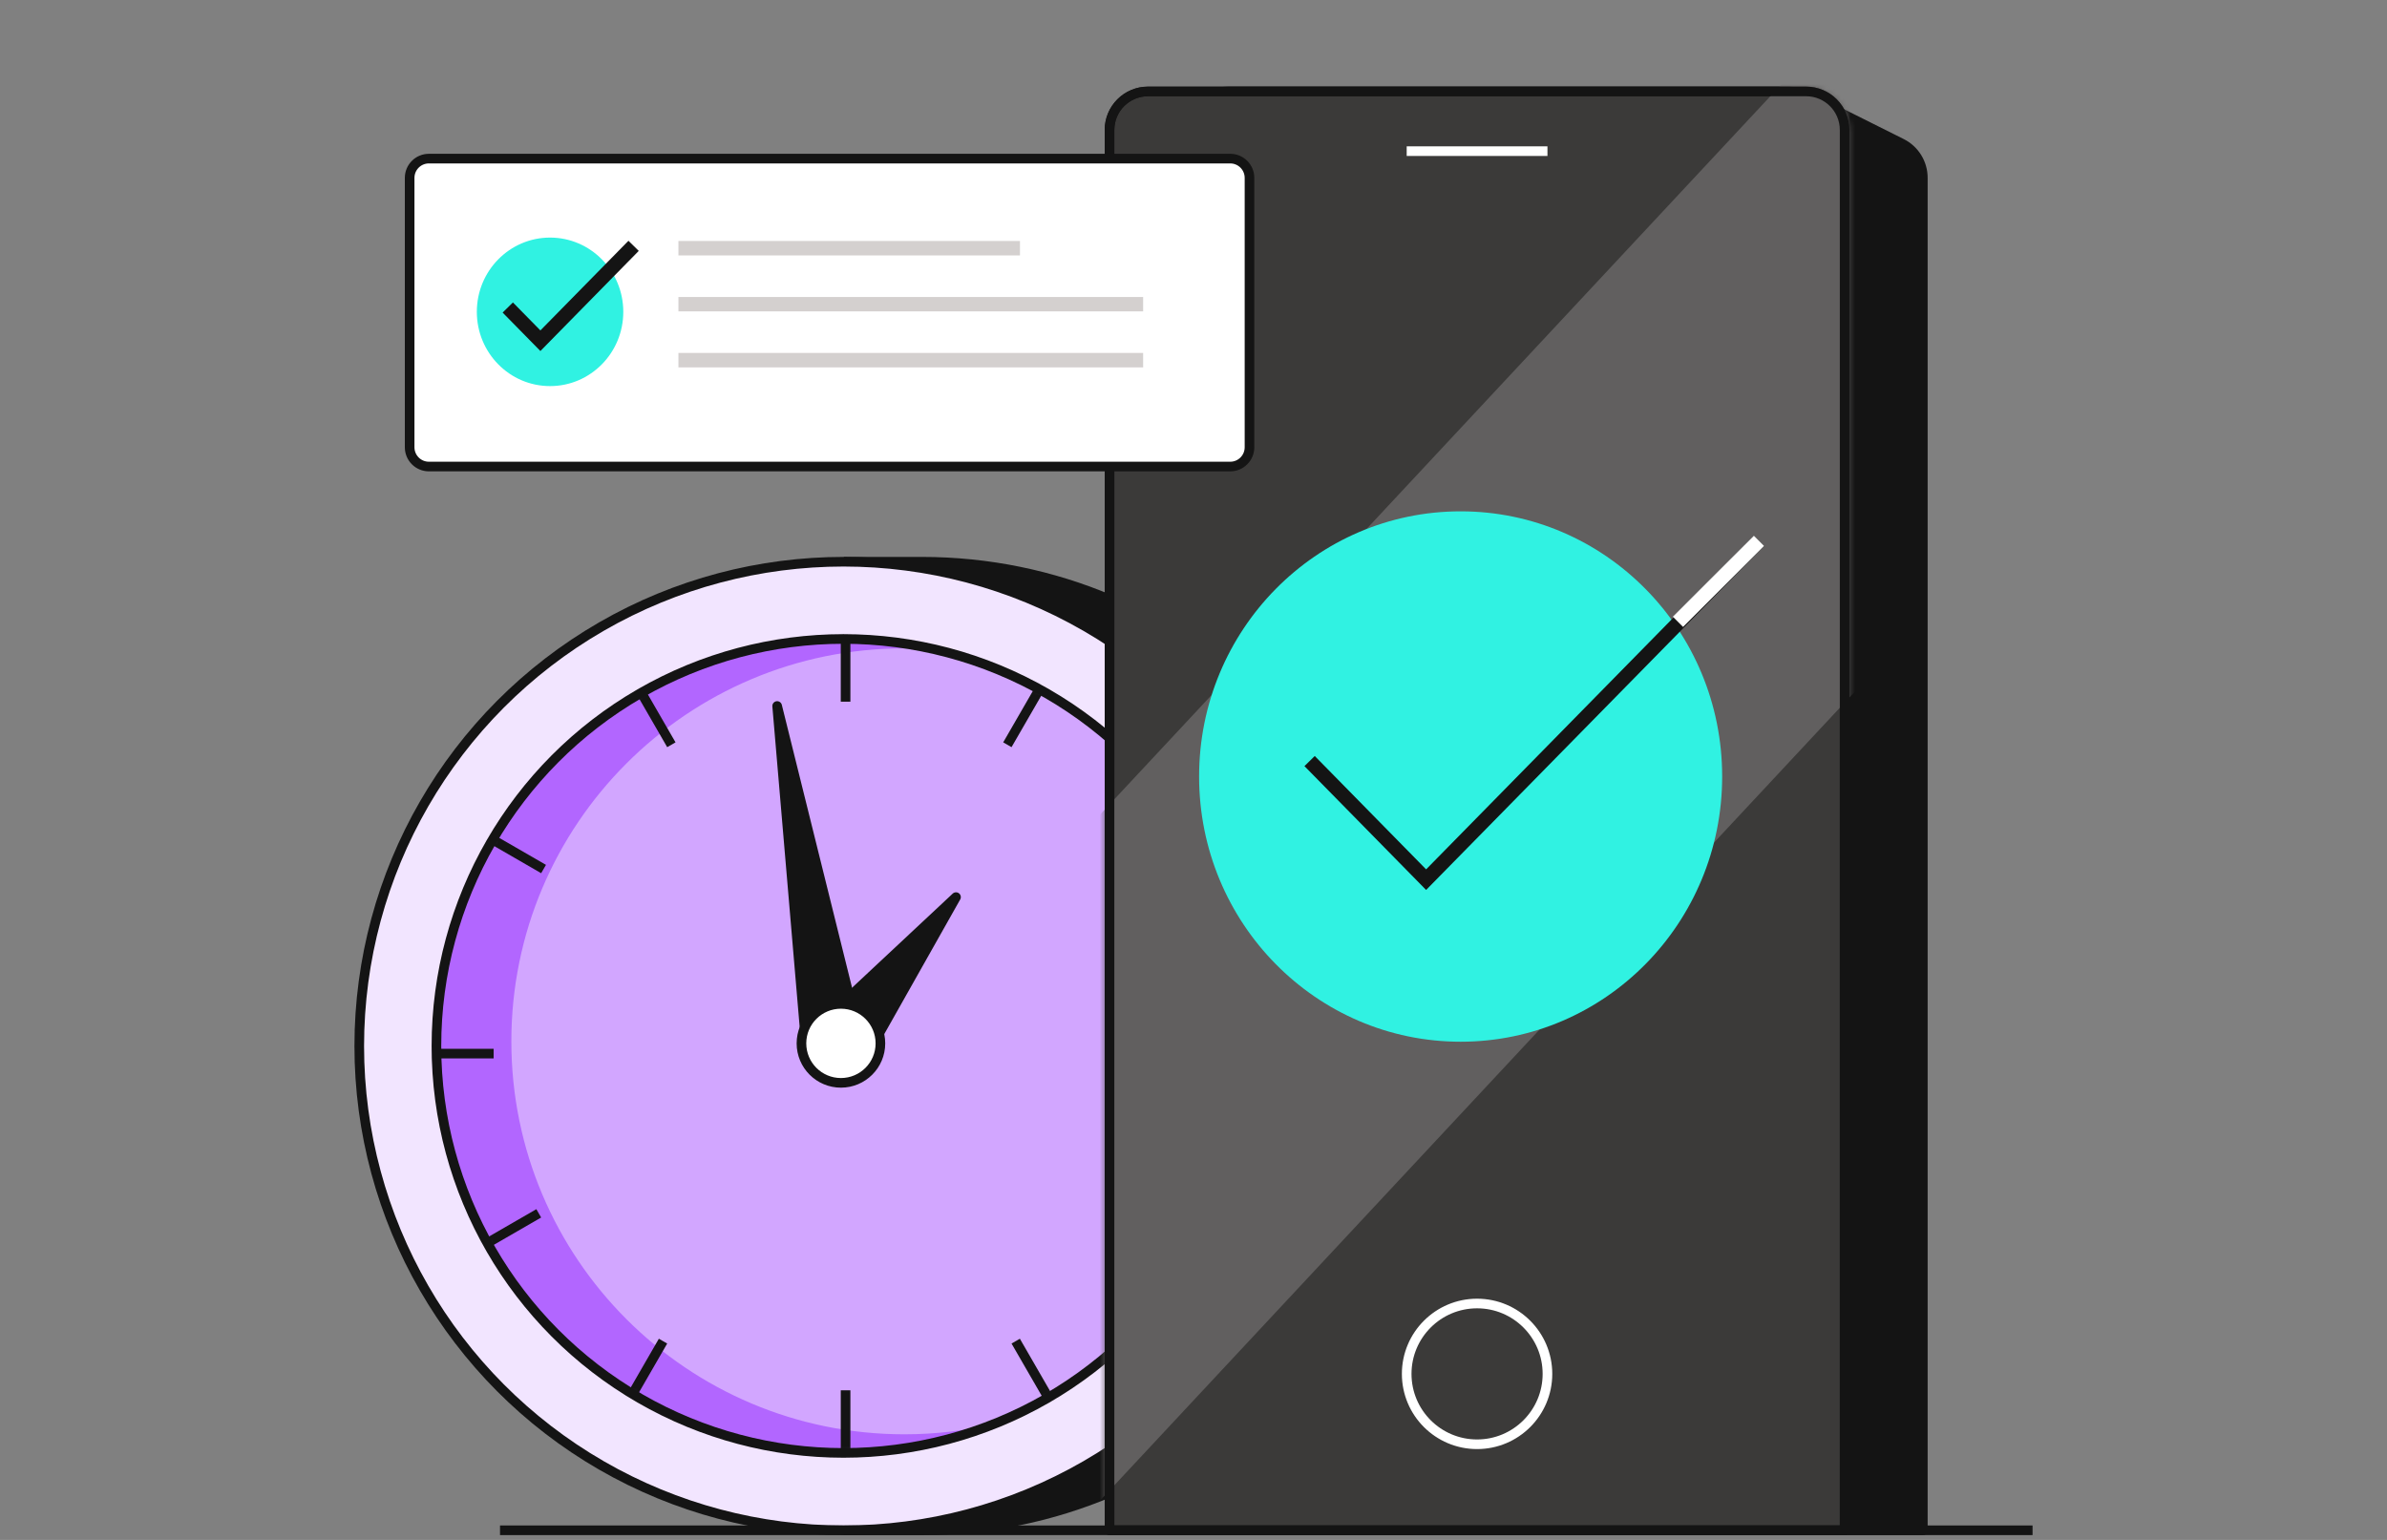 <svg width="496" height="320" viewBox="0 0 496 320" fill="none" xmlns="http://www.w3.org/2000/svg">
<rect x="0" y="0" width="496" height="320" fill="#808080" stroke="none"/>
<path d="M176.347 116.728H191.534C247.114 116.728 292.17 161.784 292.17 217.364C292.17 272.944 247.114 318 191.534 318H176.347V116.728Z" fill="#141414" stroke="#141414" stroke-width="2"/>
<circle cx="175.286" cy="217.364" r="100.636" fill="#F2E5FF" stroke="#141414" stroke-width="2"/>
<circle cx="175.255" cy="217.351" r="84.569" fill="#D2A6FF"/>
<path fill-rule="evenodd" clip-rule="evenodd" d="M194.593 134.995C192.392 134.817 190.166 134.727 187.918 134.727C142.817 134.727 106.255 171.289 106.255 216.39C106.255 261.492 142.817 298.054 187.918 298.054C194.443 298.054 200.789 297.289 206.872 295.843C197.111 299.776 186.448 301.941 175.279 301.941C128.567 301.941 90.699 264.073 90.699 217.361C90.699 170.648 128.567 132.78 175.279 132.78C181.924 132.78 188.39 133.547 194.593 134.995Z" fill="#B266FF"/>
<mask id="mask0_421_26966" style="mask-type:alpha" maskUnits="userSpaceOnUse" x="90" y="132" width="170" height="170">
<circle cx="175.256" cy="217.352" r="84.569" fill="#FF8F66"/>
</mask>
<g mask="url(#mask0_421_26966)">
<line x1="175.704" y1="129.524" x2="175.704" y2="145.812" stroke="#141414" stroke-width="2"/>
<line x1="175.704" y1="288.913" x2="175.704" y2="305.201" stroke="#141414" stroke-width="2"/>
<line x1="131.36" y1="140.659" x2="139.504" y2="154.765" stroke="#141414" stroke-width="2"/>
<line x1="211.055" y1="278.694" x2="219.199" y2="292.8" stroke="#141414" stroke-width="2"/>
<line y1="-1" x2="16.288" y2="-1" transform="matrix(-0.5 0.866 0.866 0.5 218.333 141.159)" stroke="#141414" stroke-width="2"/>
<line y1="-1" x2="16.288" y2="-1" transform="matrix(-0.5 0.866 0.866 0.5 138.638 279.194)" stroke="#141414" stroke-width="2"/>
<line x1="98.843" y1="172.444" x2="112.949" y2="180.588" stroke="#141414" stroke-width="2"/>
<line x1="236.878" y1="252.138" x2="250.984" y2="260.282" stroke="#141414" stroke-width="2"/>
<line y1="-1" x2="16.288" y2="-1" transform="matrix(-0.866 0.5 0.5 0.866 250.484 173.31)" stroke="#141414" stroke-width="2"/>
<line y1="-1" x2="16.288" y2="-1" transform="matrix(-0.866 0.5 0.5 0.866 112.449 253.004)" stroke="#141414" stroke-width="2"/>
<line x1="261.961" y1="218.944" x2="245.673" y2="218.944" stroke="#141414" stroke-width="2"/>
<line x1="102.572" y1="218.944" x2="86.284" y2="218.944" stroke="#141414" stroke-width="2"/>
</g>
<circle cx="175.255" cy="217.351" r="84.569" stroke="#141414" stroke-width="2"/>
<path d="M161.486 146.709L178.145 213.802L167.354 215.59L161.486 146.709Z" fill="#141414" stroke="#141414" stroke-width="2" stroke-linejoin="round"/>
<path d="M198.65 186.423L189.813 202.087L180.977 217.751L172.378 210.99L198.65 186.423Z" fill="#141414" stroke="#141414" stroke-width="2" stroke-linejoin="round"/>
<circle cx="174.739" cy="216.817" r="8.204" fill="white" stroke="#141414" stroke-width="2"/>
<path d="M245.175 29C245.175 23.477 249.652 19 255.175 19H371.661C372.903 19 374.128 19.289 375.239 19.845L395.127 29.789C397.838 31.144 399.55 33.914 399.55 36.944L399.55 318H255.175C249.652 318 245.175 313.523 245.175 308L245.175 29Z" fill="#141414" stroke="#141414" stroke-width="2" stroke-linejoin="round"/>
<path d="M230.549 27C230.549 22.582 234.13 19 238.549 19H375.299C379.717 19 383.299 22.582 383.299 27V318H230.549V27Z" fill="#3B3A39" stroke="#141414" stroke-width="2" stroke-linejoin="round"/>
<mask id="mask1_421_26966" style="mask-type:alpha" maskUnits="userSpaceOnUse" x="229" y="18" width="156" height="301">
<path d="M230.549 27C230.549 22.582 234.13 19 238.549 19H375.299C379.717 19 383.299 22.582 383.299 27V318H230.549V27Z" fill="#3B3A39" stroke="#141414" stroke-width="2" stroke-linejoin="round"/>
</mask>
<g mask="url(#mask1_421_26966)">
<rect x="404.405" y="-19.17" width="97.251" height="390.064" transform="rotate(43.016 404.405 -19.17)" fill="#615F5F"/>
</g>
<path d="M303.508 216.476C333.521 216.476 357.852 191.803 357.852 161.366C357.852 130.93 333.521 106.257 303.508 106.257C273.494 106.257 249.163 130.93 249.163 161.366C249.163 191.803 273.494 216.476 303.508 216.476Z" fill="#30F2E2"/>
<path d="M272.126 158.152L296.335 182.798L365.506 112.38" stroke="#141414" stroke-width="3"/>
<path d="M348.667 129.219L365.506 112.38" stroke="white" stroke-width="3"/>
<path d="M230.549 27C230.549 22.582 234.13 19 238.549 19H375.299C379.717 19 383.299 22.582 383.299 27V318H230.549V27Z" stroke="#141414" stroke-width="2" stroke-linejoin="round"/>
<circle cx="306.924" cy="285.5" r="14.625" stroke="white" stroke-width="2"/>
<line x1="292.299" y1="31.41" x2="321.549" y2="31.41" stroke="white" stroke-width="2"/>
<path d="M104.899 318H421.35" stroke="#141414" stroke-width="2" stroke-linecap="square"/>
<path d="M85.121 36.961C85.121 34.752 86.912 32.961 89.121 32.961H255.634C257.843 32.961 259.634 34.752 259.634 36.961V92.949C259.634 95.158 257.843 96.949 255.634 96.949H89.121C86.912 96.949 85.121 95.158 85.121 92.949V36.961Z" fill="white" stroke="#141414" stroke-width="2"/>
<path d="M140.971 51.576L211.94 51.576" stroke="#D4D0CF" stroke-width="3" stroke-linejoin="round"/>
<path d="M140.971 63.21L237.535 63.21" stroke="#D4D0CF" stroke-width="3" stroke-linejoin="round"/>
<path d="M140.971 74.845L237.535 74.845" stroke="#D4D0CF" stroke-width="3" stroke-linejoin="round"/>
<path d="M114.298 80.232C122.702 80.232 129.514 73.324 129.514 64.802C129.514 56.28 122.702 49.371 114.298 49.371C105.894 49.371 99.082 56.28 99.082 64.802C99.082 73.324 105.894 80.232 114.298 80.232Z" fill="#30F2E2"/>
<path d="M105.511 63.902L112.29 70.803L131.658 51.086" stroke="#141414" stroke-width="3"/>
</svg>
